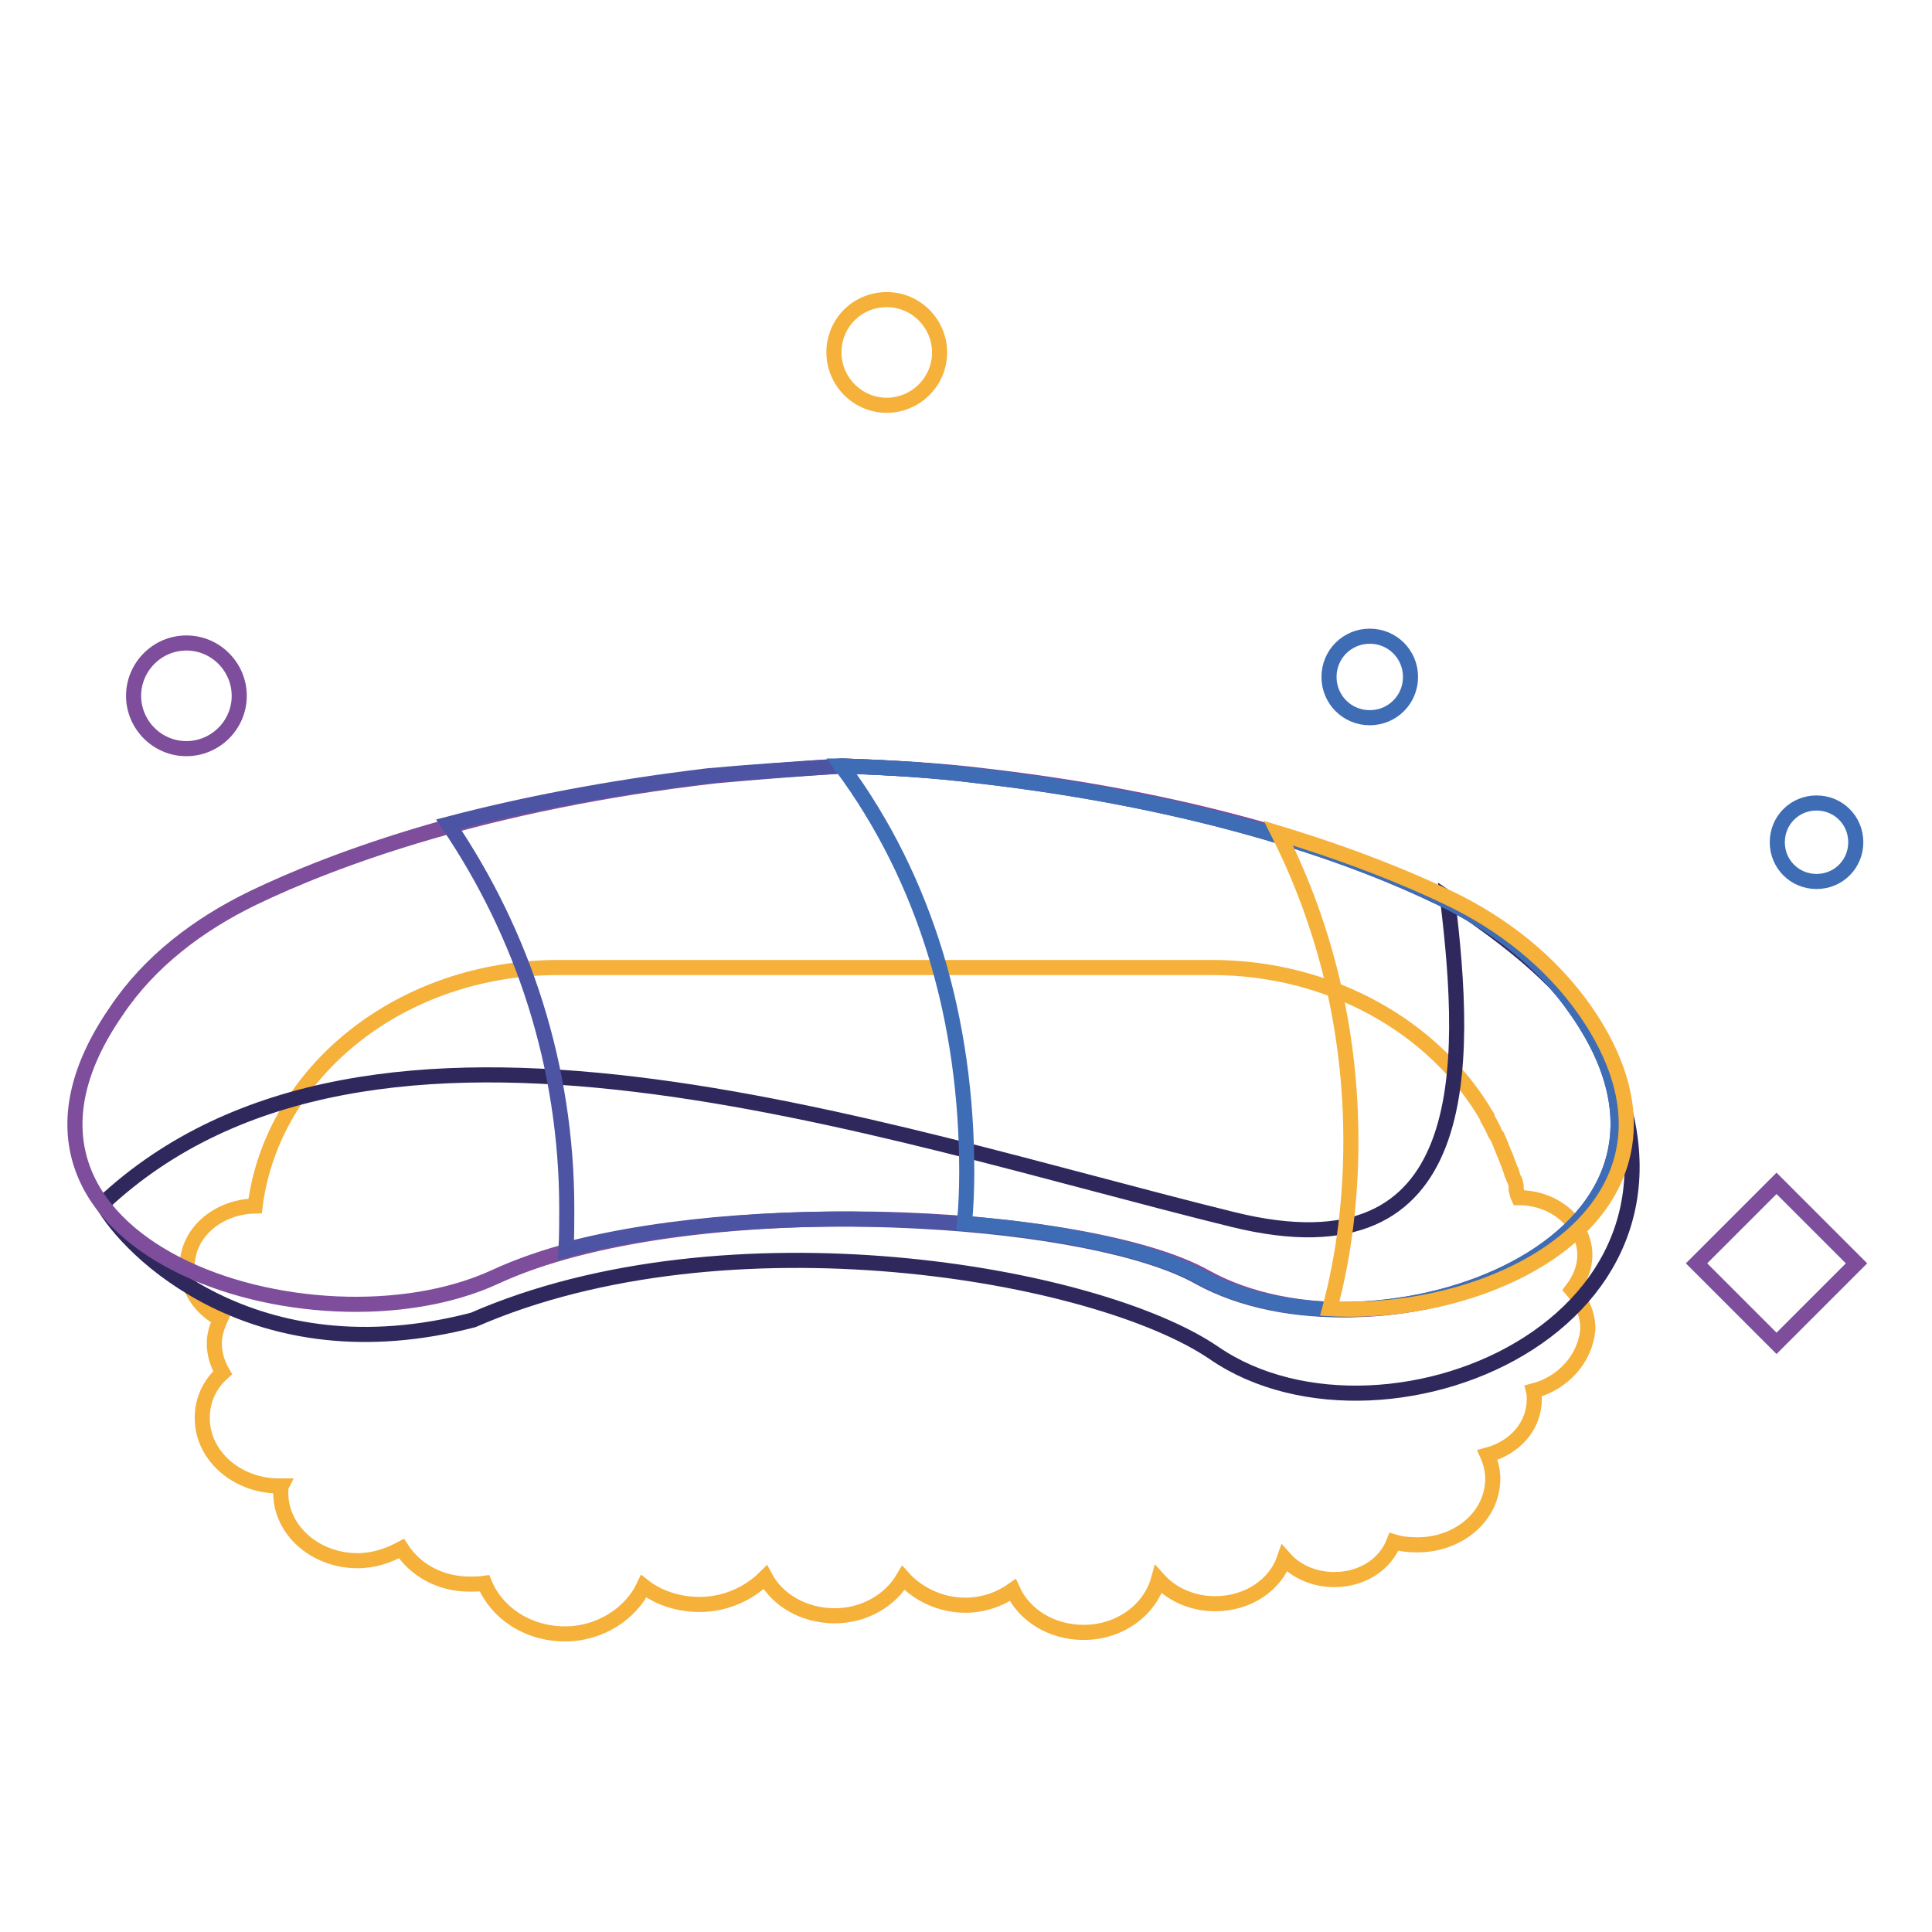 <?xml version="1.0" encoding="utf-8"?>
<!-- Svg Vector Icons : http://www.onlinewebfonts.com/icon -->
<!DOCTYPE svg PUBLIC "-//W3C//DTD SVG 1.1//EN" "http://www.w3.org/Graphics/SVG/1.1/DTD/svg11.dtd">
<svg version="1.1" xmlns="http://www.w3.org/2000/svg" xmlns:xlink="http://www.w3.org/1999/xlink" x="0px" y="0px" viewBox="0 0 256 256" enable-background="new 0 0 256 256" xml:space="preserve">
<g> <path stroke-width="2" fill-opacity="0" stroke="#f5b13a"  d="M203.2,184.3c0.1,0.4,0.1,0.7,0.1,1.1c0,3.5-2.5,6.4-6.2,7.4c0.4,0.9,0.7,2,0.7,3.1c0,5-4.5,8.8-10,8.8 c-1.1,0-2.1-0.1-3.1-0.4c-1.1,2.9-4.1,5-7.9,5c-2.7,0-5.1-1.1-6.6-2.8c-1.2,3.5-4.8,6-9.2,6c-3.1,0-5.8-1.3-7.5-3.2 c-1.1,4-5.1,7-9.9,7c-4.3,0-7.9-2.3-9.4-5.6c-1.7,1.2-3.9,2-6.3,2c-3.3,0-6.3-1.5-8.2-3.6c-1.7,2.9-5.1,5-9.1,5 c-4.1,0-7.6-2.1-9.2-5.1c-2.1,2.1-5.2,3.6-8.7,3.6c-2.8,0-5.5-0.9-7.4-2.4c-1.7,3.6-5.8,6.3-10.4,6.3c-5,0-9.1-2.8-10.7-6.7 c-0.7,0.1-1.3,0.1-2,0.1c-3.9,0-7.2-1.9-9-4.7c-1.7,0.9-3.6,1.6-5.8,1.6c-5.6,0-10.2-4-10.2-9c0-0.3,0-0.7,0.1-0.9h-0.3 c-5.6,0-10.2-4-10.2-9c0-2.3,0.9-4.4,2.7-6c-0.7-1.2-1.1-2.5-1.1-3.9c0-1.1,0.3-2.1,0.8-3.2c-2.7-1.5-4.4-4-4.4-7c0-4.4,4-7.9,9-8 c2.3-17.9,19.4-31.6,40.2-31.6h86.6c15.8,0,29.6,8,36.4,19.7c0.1,0.1,0.1,0.1,0.1,0.3c0.3,0.5,0.5,0.9,0.8,1.5 c0.1,0.3,0.3,0.7,0.5,0.9c0.4,0.9,0.8,2,1.2,2.9c0.1,0.4,0.3,0.7,0.4,1.1c0.1,0.3,0.3,0.7,0.3,0.9c0,0,0,0.1,0.1,0.1 c0.1,0.3,0.1,0.5,0.3,0.8c0,0,0.1,0.1,0.1,0.3c0.1,0.3,0.1,0.5,0.1,0.8v0.1c0.1,0.3,0.1,0.7,0.3,1.1h0.1c4.8,0,8.7,3.5,8.7,7.6 c0,1.7-0.7,3.3-1.7,4.6c1.3,1.5,2.1,3.2,2.1,5.2C210.1,180,207.1,183.3,203.2,184.3z"/> <path stroke-width="2" fill-opacity="0" stroke="#2e285d"  d="M210.9,136.5c-4-7.1-13.1-13.5-19.1-17.5c2.7,22.2,3.7,50.5-28.4,42.6c-47.2-11.6-114.2-35.5-149.8-2.1 c3.3,6,19.9,23,49.1,15.4c33.6-14.7,82.6-6.3,98.2,4.4C183.8,195,232.4,174.4,210.9,136.5L210.9,136.5z"/> <path stroke-width="2" fill-opacity="0" stroke="#7e4d9b"  d="M209.8,134c-4.6-6.6-11-11.6-18.1-15c-10.7-5.2-30.8-12.7-61.3-16.2c-5.6-0.7-12.4-1.1-18.7-1.3 c-6.3,0.4-11.4,0.8-16.9,1.3c-30.4,3.5-50.5,11-61.3,16.2c-7.2,3.5-13.7,8.4-18.1,15c-21.6,31.2,26.1,46.3,50.2,35.2 c25-11.6,78.4-8.8,94.1,0C182.8,182.1,231.4,165.1,209.8,134L209.8,134z"/> <path stroke-width="2" fill-opacity="0" stroke="#4c54a3"  d="M209,134c-4.5-6.6-11-11.6-18.1-15c-10.7-5.2-30.8-12.7-61.3-16.2c-5.6-0.7-11.6-1.1-18.1-1.3 c-6.3,0.4-12.2,0.8-17.7,1.3c-13.4,1.6-24.9,3.9-34.4,6.4c9.9,14.6,15.7,32.1,15.7,51c0,1.7,0,3.6-0.1,5.4 c27.2-7.2,70-4.1,83.8,3.6C182,182.1,230.6,165.1,209,134L209,134z"/> <path stroke-width="2" fill-opacity="0" stroke="#3e6db5"  d="M209,134c-4.5-6.6-11-11.6-18.1-15c-10.7-5.2-30.8-12.7-61.3-16.2c-5.6-0.7-11.6-1.1-18.1-1.3 c-0.4,0,0.4,0,0,0c11.2,15.1,16.6,33.7,16.6,53.8c0,2.3-0.1,4.6-0.3,6.8c13.4,1.1,25,3.6,31.1,7C182,182.1,230.6,165.1,209,134 L209,134z"/> <path stroke-width="2" fill-opacity="0" stroke="#f5b13a"  d="M210.1,134c-4.6-6.6-11-11.6-18.1-15c-5.2-2.5-12.7-5.6-22.6-8.6c6.2,12.3,9.6,26.1,9.6,40.8 c0,7.6-0.9,15.1-2.8,22.2C199.9,174.7,227.3,158.9,210.1,134z"/> <path stroke-width="2" fill-opacity="0" stroke="#3e6db5"  d="M176.1,89.7c0,3,2.4,5.4,5.4,5.4c3,0,5.4-2.4,5.4-5.4c0-3-2.4-5.4-5.4-5.4 C178.5,84.3,176.1,86.7,176.1,89.7z"/> <path stroke-width="2" fill-opacity="0" stroke="#3e6db5"  d="M235.5,111.6c0,2.9,2.3,5.2,5.2,5.2c2.9,0,5.2-2.3,5.2-5.2c0,0,0,0,0,0c0-2.9-2.3-5.2-5.2-5.2 S235.5,108.7,235.5,111.6C235.5,111.6,235.5,111.6,235.5,111.6z"/> <path stroke-width="2" fill-opacity="0" stroke="#7e4d9b"  d="M17.7,92.2c0,3.8,3.1,7,7,7c3.8,0,7-3.1,7-7c0-3.8-3.1-7-7-7C20.8,85.2,17.7,88.4,17.7,92.2z"/> <path stroke-width="2" fill-opacity="0" stroke="#f5b13a"  d="M110.5,46.7c0,3.8,3.1,7,7,7c3.8,0,7-3.1,7-7l0,0c0-3.8-3.1-7-7-7C113.6,39.7,110.5,42.8,110.5,46.7 C110.5,46.7,110.5,46.7,110.5,46.7z"/> <path stroke-width="2" fill-opacity="0" stroke="#7e4d9b"  d="M235.4,156.8l10.6,10.6L235.4,178l-10.6-10.6L235.4,156.8z"/></g>
</svg>